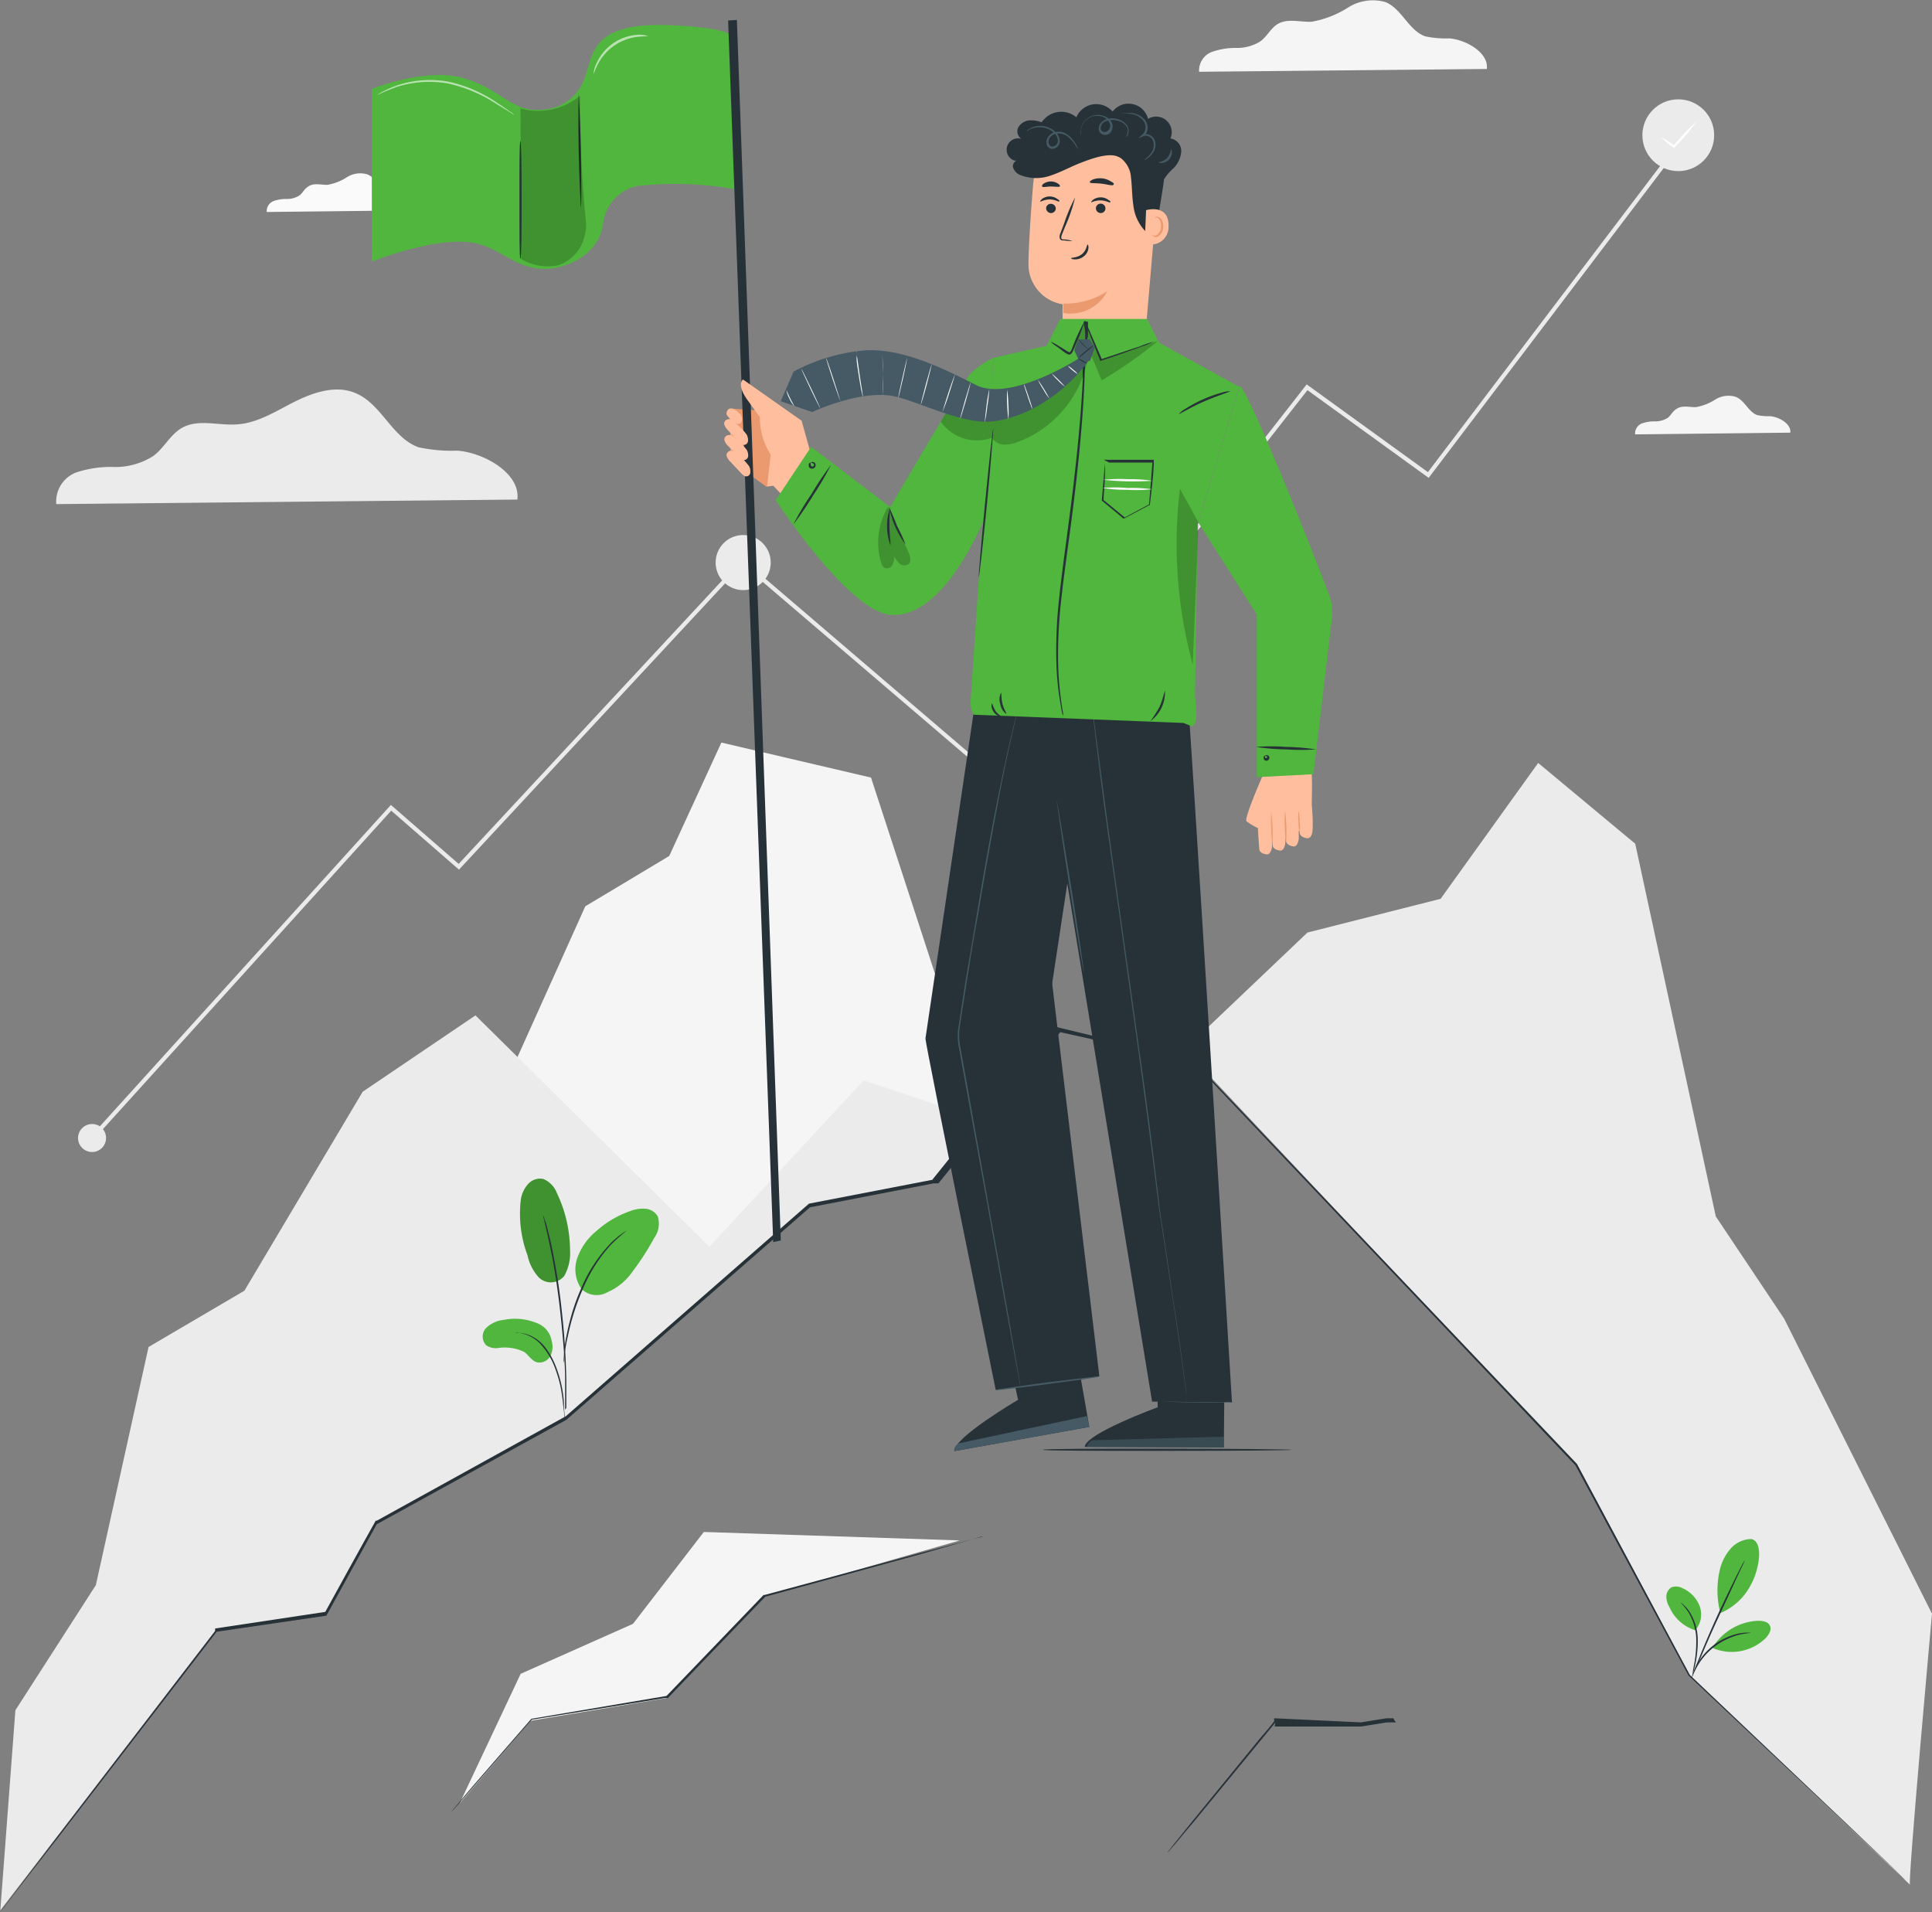 <svg xmlns="http://www.w3.org/2000/svg" viewBox="0 0 178.18 176.35"><rect x="0" y="0" width="178.18" height="176.35" fill="#808080" stroke="none"/><defs><style>.cls-1{fill:#ebebeb;}.cls-2{fill:#fff;}.cls-3{fill:#f5f5f5;}.cls-4{fill:#fafafa;}.cls-5{fill:#50b63d;}.cls-6{opacity:0.2;}.cls-7{fill:#263238;}.cls-8{fill:#ffbe9d;}.cls-9{fill:#eb996e;}.cls-10{opacity:0.78;}.cls-11{fill:#455a64;}.cls-12{opacity:0.6;}</style></defs><g id="Layer_2" data-name="Layer 2"><g id="Layer_1-2" data-name="Layer 1"><g id="freepik--background-complete--inject-2"><polygon class="cls-1" points="92.17 72.32 68.42 52.02 68.67 51.73 92.11 71.78 120.51 35.45 131.69 43.54 154.51 13.46 154.81 13.69 131.76 44.07 120.58 35.98 92.17 72.32"></polygon><path class="cls-1" d="M9.78,104.94a1.29,1.29,0,1,1-1.28-1.28,1.28,1.28,0,0,1,1.28,1.28Z"></path><circle class="cls-1" cx="68.54" cy="51.88" r="2.54"></circle><polygon class="cls-1" points="8.64 105.07 8.36 104.81 36.05 74.23 42.3 79.67 67.25 52.83 67.53 53.09 42.33 80.2 36.08 74.76 8.64 105.07"></polygon><circle class="cls-1" cx="154.78" cy="12.47" r="3.31"></circle><path class="cls-2" d="M156.4,11.27A13.38,13.38,0,0,1,155,13l-.55.59-.05.06-.07-.05a7.09,7.09,0,0,1-1.12-.93,6.56,6.56,0,0,1,1.23.78h-.12l.53-.6A13.35,13.35,0,0,1,156.4,11.27Z"></path><path class="cls-1" d="M47.71,46.07c.32-2.37-3-4.31-5.52-4.51a14.69,14.69,0,0,1-3.58-.31c-2.45-.86-3.41-4-5.83-5-1.79-.76-3.85-.08-5.59.79s-3.45,2-5.39,2.1c-1.69.11-3.52-.52-5,.31-1.1.61-1.68,1.9-2.69,2.62a6.52,6.52,0,0,1-3.52,1A10.06,10.06,0,0,0,7,43.58a2.87,2.87,0,0,0-1.81,2.91Z"></path><path class="cls-3" d="M137.12,6.36c.2-1.48-1.88-2.69-3.45-2.82a9.13,9.13,0,0,1-2.23-.19C129.93,2.82,129.3.84,127.8.2a4.25,4.25,0,0,0-3.48.5A9.25,9.25,0,0,1,121,2c-1,.07-2.19-.33-3.12.19-.68.38-1,1.17-1.67,1.64a4,4,0,0,1-2.2.59,6.58,6.58,0,0,0-2.28.38,1.83,1.83,0,0,0-1.14,1.82Z"></path><path class="cls-3" d="M165.11,39.9c.11-.79-1-1.44-1.85-1.52a4.83,4.83,0,0,1-1.2-.1c-.82-.29-1.14-1.36-2-1.69a2.28,2.28,0,0,0-1.87.26,4.91,4.91,0,0,1-1.81.7c-.57,0-1.18-.17-1.68.11s-.56.63-.9.88a2.12,2.12,0,0,1-1.18.32,3.4,3.4,0,0,0-1.22.2,1,1,0,0,0-.6,1Z"></path><path class="cls-4" d="M38.92,19.39c.11-.79-1-1.45-1.85-1.52a4.79,4.79,0,0,1-1.2-.1c-.83-.29-1.14-1.36-2-1.69a2.27,2.27,0,0,0-1.87.26,4.84,4.84,0,0,1-1.82.71c-.56,0-1.18-.18-1.67.1s-.56.63-.9.88a2.16,2.16,0,0,1-1.18.32,3.36,3.36,0,0,0-1.22.2,1,1,0,0,0-.61,1Z"></path><polygon class="cls-3" points="46.45 100.32 53.98 83.58 61.72 78.94 66.53 68.48 80.33 71.71 90.63 103.29 74.69 111.12 61.72 119.03 46.45 100.32"></polygon><path class="cls-1" d="M178.18,148.82l-13.63-27.2-6.31-9.44-7.43-34.37-8.95-7.45-9,12.53L120.58,86,109.25,96.78l22.8,24.2,13.44,14.17L156,154.76l20.15,19.05C175.93,173.62,178.18,148.82,178.18,148.82Z"></path><polygon class="cls-1" points="0.03 176.17 1.42 157.72 8.84 146.18 13.7 124.22 22.54 119.03 33.45 100.68 43.85 93.64 65.42 114.97 79.65 99.64 90.63 103.29 86.11 108.92 74.69 111.12 52.2 130.73 34.72 140.37 30.05 148.79 19.94 150.27 0.03 176.17"></polygon></g><g id="freepik--Plants--inject-2"><path class="cls-5" d="M52,117.71a1.58,1.58,0,0,1-2.35.05,4.43,4.43,0,0,1-1-2,10.9,10.9,0,0,1-.61-5.16,2.76,2.76,0,0,1,.66-1.4,1.47,1.47,0,0,1,1.41-.47,2.26,2.26,0,0,1,1.25,1.3,12.36,12.36,0,0,1,1.21,5.27,4.28,4.28,0,0,1-.58,2.45"></path><g class="cls-6"><path d="M52,117.71a1.58,1.58,0,0,1-2.35.05,4.43,4.43,0,0,1-1-2,10.9,10.9,0,0,1-.61-5.16,2.76,2.76,0,0,1,.66-1.4,1.47,1.47,0,0,1,1.41-.47,2.26,2.26,0,0,1,1.25,1.3,12.36,12.36,0,0,1,1.21,5.27,4.28,4.28,0,0,1-.58,2.45"></path></g><path class="cls-5" d="M49.75,122.12a5.29,5.29,0,0,0-3.28-.4,2.72,2.72,0,0,0-1.62.73,1.15,1.15,0,0,0,0,1.62,1.6,1.6,0,0,0,1,.26,4.1,4.1,0,0,1,2.52.36c.38.3.66.79,1.14.94a1.14,1.14,0,0,0,1.23-.55,1.87,1.87,0,0,0,.14-1.41A2.13,2.13,0,0,0,49.75,122.12Z"></path><path class="cls-5" d="M53.72,119a3.19,3.19,0,0,1-.5-2.92A5.65,5.65,0,0,1,55,113.53a9.14,9.14,0,0,1,3.09-1.83,3.2,3.2,0,0,1,1.4-.23,1.45,1.45,0,0,1,1.17.7,2.23,2.23,0,0,1-.33,2,23.68,23.68,0,0,1-2,3.1A5.43,5.43,0,0,1,56,119.18a2,2,0,0,1-2.39-.33"></path><path class="cls-7" d="M52.09,130.86a1.21,1.21,0,0,1-.06-.38c0-.29-.07-.65-.11-1.08a14.54,14.54,0,0,0-.24-1.59,12.62,12.62,0,0,0-.58-1.87,6.68,6.68,0,0,0-1-1.69,3.4,3.4,0,0,0-2.23-1.33,1.65,1.65,0,0,1-.38,0,1.34,1.34,0,0,1,.4,0,3,3,0,0,1,1.06.27,3.51,3.51,0,0,1,1.28,1,6.81,6.81,0,0,1,1,1.74,11.42,11.42,0,0,1,.57,1.89,10.91,10.91,0,0,1,.21,1.61c0,.46.05.83.06,1.09S52.1,130.74,52.09,130.86Z"></path><path class="cls-7" d="M52.12,130a.54.54,0,0,1,0-.18v-.53c0-.45,0-1.12,0-1.93,0-1.63-.18-3.89-.45-6.36s-.64-4.7-1-6.3c-.08-.38-.15-.76-.23-1.07s-.13-.6-.19-.82-.08-.38-.12-.5a.58.58,0,0,1,0-.19.7.7,0,0,1,.06.17c0,.14.09.3.16.51s.13.49.21.8.17.68.26,1.08a58.57,58.57,0,0,1,1,6.3c.28,2.48.38,4.74.41,6.37,0,.82,0,1.49,0,1.94,0,.22,0,.38,0,.53A1.16,1.16,0,0,1,52.12,130Z"></path><path class="cls-7" d="M52,125.68a2.53,2.53,0,0,1,0-.55,11.92,11.92,0,0,1,.16-1.49c.13-.73.29-1.46.49-2.17a18.26,18.26,0,0,1,.91-2.57,13.71,13.71,0,0,1,2.66-4.14,5.67,5.67,0,0,1,.62-.58,2.56,2.56,0,0,1,.27-.23l.24-.17a3.21,3.21,0,0,1,.46-.29,14.85,14.85,0,0,0-1.51,1.35A14.13,14.13,0,0,0,53.7,119a20.75,20.75,0,0,0-.91,2.54c-.24.8-.38,1.52-.52,2.15a12.86,12.86,0,0,0-.22,1.47A3.41,3.41,0,0,1,52,125.68Z"></path><path class="cls-5" d="M161.53,141.93a2.6,2.6,0,0,0-1.87.83,4.58,4.58,0,0,0-1,1.82,8.34,8.34,0,0,0,0,4.18,5.58,5.58,0,0,0,2.84-2.66c.69-1.22,1.21-3.86.05-4.16"></path><path class="cls-5" d="M156.37,150.32a2.24,2.24,0,0,0,.38-2.21,3,3,0,0,0-1.59-1.65,1.25,1.25,0,0,0-1-.08,1,1,0,0,0-.48.84,1.93,1.93,0,0,0,.29,1,3.83,3.83,0,0,0,2.44,2.14"></path><path class="cls-7" d="M156.08,154.56a.84.84,0,0,0,.08-.27c.05-.18.11-.44.18-.76a10,10,0,0,0,.23-2.55,4.89,4.89,0,0,0-.81-2.43,3.23,3.23,0,0,0-.53-.58.66.66,0,0,0-.23-.17,6.55,6.55,0,0,1,.67.81,5,5,0,0,1,.76,2.38,11.23,11.23,0,0,1-.19,2.52A9.52,9.52,0,0,0,156.08,154.56Z"></path><path class="cls-7" d="M160.91,143.89a3.38,3.38,0,0,0-.24.41l-.58,1.14c-.49,1-1.14,2.31-1.82,3.81s-1.26,2.88-1.66,3.89c-.21.5-.38.91-.47,1.19a3.39,3.39,0,0,0-.15.45,2.67,2.67,0,0,0,.2-.42l.52-1.18c.43-1,1-2.36,1.7-3.86s1.32-2.86,1.77-3.84l.55-1.16A3.25,3.25,0,0,0,160.91,143.89Z"></path><path class="cls-5" d="M158,151.85a5.19,5.19,0,0,1,4.13-2.38c.42,0,.92.07,1.1.45s-.09.82-.38,1.14A4.48,4.48,0,0,1,158,152"></path><path class="cls-7" d="M161.48,150.57h-.27a1.66,1.66,0,0,0-.32,0l-.42.05a5.41,5.41,0,0,0-1.06.32,6.34,6.34,0,0,0-1.2.65,6.63,6.63,0,0,0-1,.91,4.81,4.81,0,0,0-.64.91,2.75,2.75,0,0,0-.2.38,1.48,1.48,0,0,0-.12.29,1.29,1.29,0,0,0-.08.26s.16-.35.49-.88a6.69,6.69,0,0,1,.65-.86,6.15,6.15,0,0,1,2.15-1.52,6.21,6.21,0,0,1,1-.34C161.09,150.61,161.48,150.6,161.48,150.57Z"></path></g><g id="freepik--Mountain--inject-2"><path class="cls-7" d="M128.76,158.84h-.22l-.63,0-2.36.38h-8l.07-.36-1.4,1.7-6,7.3-1.85,2.2-.51.59a1.21,1.21,0,0,1-.19.2,1.77,1.77,0,0,1,.16-.22l.48-.62,1.8-2.23,6-7.35c.48-.58,1-1.13,1.4-1.7l0-.27h0l8,.38,2.36-.38h.63S128.69,158.82,128.76,158.84Z"></path><polygon class="cls-3" points="88.51 142.06 64.91 141.28 58.38 149.75 48.02 154.36 42.4 166.29 48.94 158.69 61.54 156.58 70.51 147.23 88.51 142.06"></polygon><path class="cls-7" d="M0,176.35s.11-.16.34-.46l1-1.33,3.91-5.13,14.59-19v-.25h0L30,148.65l0,0c1.46-2.65,3-5.47,4.65-8.41h.1l17.43-9.63h0L74.61,111h0l11.44-2.21-.06,0,5.83-7.25,5.51-6.85,0,0h0l12.43,3h.2l0,0L145.43,135h0c3.92,7.34,7.4,13.85,10.4,19.45h0l14.68,13.93,3.9,3.71,1,1,.34.33-.35-.31-1-1-3.93-3.69-14.74-13.89h0L145.3,135.14h0L110,97.9l0,0L97.7,95.17l.1,0-5.46,6.78-5.79,7.18,0,0h-.44l-11.41,2.21,0,0L52.23,130.94h0l-17.49,9.63,0,0L30.1,149v0h0l-10.12,1.48,0,0-14.64,19-4,5.14-1,1.31Z"></path><path class="cls-7" d="M90.62,141.7l-.09,0-.29.09-1.11.32L85,143.3l-14.42,3.95,0,0-5.7,5.92-3.28,3.42,0,0h-.27l-12.29,2,0,0-5.39,6.2-1.48,1.71-.4.44-.14.14.12-.16.38-.45,1.46-1.73L49,158.51l0,0h0l12.54-2.12-.06,0,3.27-3.4,5.67-5.9h.09l14.42-3.89,4.18-1.1,1.13-.29.29-.07Z"></path><path class="cls-7" d="M119.13,133.7c0,.06-5.13.1-11.47.1s-11.47,0-11.47-.1,5.14-.1,11.47-.1S119.13,133.66,119.13,133.7Z"></path></g><g id="freepik--Character--inject-2"><path class="cls-8" d="M121,72.58a16.11,16.11,0,0,0-.12-2.18l-4.43,1a37.3,37.3,0,0,0-.51,4.18l5,1.37S121,72.7,121,72.58Z"></path><path class="cls-8" d="M121.05,76.61a.32.32,0,0,1,0-.09c.05-.49,0-2.6-.24-2.69s-1,.07-1.06.35.12,2.65.12,2.65,0,.38.68.47C121,77.35,121.05,76.61,121.05,76.61Z"></path><path class="cls-8" d="M119.78,77.37a.27.27,0,0,1,0-.09c0-.49,0-2.6-.23-2.69s-1,.06-1.06.35.11,2.65.11,2.65.06.38.69.47C119.69,78.11,119.78,77.37,119.78,77.37Z"></path><path class="cls-8" d="M118.54,77.75a.35.35,0,0,1,0-.1c.06-.48,0-2.59-.23-2.68s-1,.06-1.06.34.12,2.66.12,2.66,0,.38.68.47C118.46,78.49,118.54,77.75,118.54,77.75Z"></path><path class="cls-8" d="M117.31,78.11a.35.35,0,0,1,0-.1c0-.48,0-2.59-.24-2.68s-1,.06-1.06.34.13,2.66.13,2.66,0,.38.68.46C117.22,78.84,117.31,78.11,117.31,78.11Z"></path><path class="cls-9" d="M119.76,74.79a4,4,0,0,1,.1,1,3.88,3.88,0,0,1,0,1,4,4,0,0,1-.1-1A3.88,3.88,0,0,1,119.76,74.79Z"></path><path class="cls-9" d="M118.52,74.78a16.86,16.86,0,0,1,.1,2.93,8.9,8.9,0,0,1-.12-1.46A8,8,0,0,1,118.52,74.78Z"></path><g class="cls-10"><path class="cls-9" d="M117.25,74.89a15.93,15.93,0,0,1,.11,2.93,9.08,9.08,0,0,1-.12-1.46A8,8,0,0,1,117.25,74.89Z"></path></g><path class="cls-8" d="M116.46,71.51s-1.76,4-1.5,4.23a5.7,5.7,0,0,0,1.06.63Z"></path><path class="cls-8" d="M106.74,18,105.46,32.9,98,32.3c0-.87,0-4.24,0-4.24a3.74,3.74,0,0,1-3.15-3.6c0-1.52.2-4.63.43-7.44a5.76,5.76,0,0,1,6.07-5.29h0a5.77,5.77,0,0,1,5.43,6.07C106.75,17.86,106.75,17.92,106.74,18Z"></path><path class="cls-9" d="M98.07,28a7.17,7.17,0,0,0,4.05-1.14,3.82,3.82,0,0,1-4.06,2Z"></path><path class="cls-7" d="M96.48,19.19a.46.46,0,0,0,.43.46.44.44,0,0,0,.46-.41.44.44,0,0,0-.43-.44.42.42,0,0,0-.46.38Z"></path><path class="cls-7" d="M95.94,18.58c0,.06.38-.19.87-.19s.83.25.88.19,0-.13-.19-.24a1.19,1.19,0,0,0-1.39,0C96,18.45,95.9,18.56,95.94,18.58Z"></path><path class="cls-7" d="M101.07,19.2a.45.45,0,0,0,.43.45.43.43,0,0,0,.45-.4h0a.44.44,0,0,0-.88-.06Z"></path><path class="cls-7" d="M100.64,18.67s.38-.2.87-.19.82.24.88.18,0-.13-.19-.24a1.16,1.16,0,0,0-.7-.22,1.2,1.2,0,0,0-.69.22C100.66,18.54,100.61,18.67,100.64,18.67Z"></path><path class="cls-7" d="M98.9,22.22a2.83,2.83,0,0,0-.76-.14c-.12,0-.24,0-.26-.12a.71.71,0,0,1,.08-.38c.12-.3.24-.61.38-.93a15.06,15.06,0,0,0,.81-2.43,15.33,15.33,0,0,0-1,2.36l-.35.93a.67.67,0,0,0-.06.48.3.3,0,0,0,.2.18.76.76,0,0,0,.21,0A3.14,3.14,0,0,0,98.9,22.22Z"></path><path class="cls-7" d="M100.31,22.55c-.08,0-.08.51-.52.88s-1,.31-1,.38.12.1.35.11a1.29,1.29,0,0,0,.84-.3,1.09,1.09,0,0,0,.4-.73C100.4,22.67,100.34,22.55,100.31,22.55Z"></path><path class="cls-7" d="M100.51,16.8c0,.13.53.07,1.09.14s1,.22,1.09.1,0-.18-.23-.3a1.8,1.8,0,0,0-.81-.29,1.9,1.9,0,0,0-.85.1C100.6,16.64,100.49,16.74,100.51,16.8Z"></path><path class="cls-7" d="M96.11,17.2c.09.11.42,0,.81,0s.74.07.81,0,0-.16-.16-.27a1.2,1.2,0,0,0-1.31,0C96.13,17,96.08,17.15,96.11,17.2Z"></path><path class="cls-7" d="M108.94,14a1.17,1.17,0,0,0-1-1.23,1.44,1.44,0,0,0-.74-1.9,1.46,1.46,0,0,0-1.32.09,1.86,1.86,0,0,0-2.27-1.34,1.89,1.89,0,0,0-1,.67,2,2,0,0,0-2.78-.23,1.91,1.91,0,0,0-.56.76,2.16,2.16,0,0,0-3.05.26,1,1,0,0,0-.15.2A2.76,2.76,0,0,0,95,11.1a1.29,1.29,0,0,0-1.12.71.85.85,0,0,0,.32,1,1,1,0,1,0-.63,2l.17,0a.61.61,0,0,0-.33.55,1.13,1.13,0,0,0,.73.8,4,4,0,0,0,2.84,0c.92-.31,1.77-.79,2.68-1.14s2.43-.93,3.35-.61a1.93,1.93,0,0,1,.38.19,2.48,2.48,0,0,1,.9,1.58v.06c.12.89.1,1.79.23,2.66a4.09,4.09,0,0,0,1.09,2.4c.27.25.76.42,1,.12a.64.64,0,0,0,.11-.4c.12-1.55.46-3,.63-4.48a4.61,4.61,0,0,1,.85-1A2.43,2.43,0,0,0,108.94,14Z"></path><path class="cls-11" d="M99.67,12.43a.75.75,0,0,1,0-.42,1.56,1.56,0,0,1,.5-1,1.62,1.62,0,0,1,1.63-.32,1.26,1.26,0,0,1,.76.69.86.86,0,0,1,0,.57.67.67,0,0,1-.4.45.64.64,0,0,1-.6-.07.58.58,0,0,1-.22-.55.67.67,0,0,1,.25-.49A1.11,1.11,0,0,1,102,11a1.85,1.85,0,0,1,1.66.27,1.12,1.12,0,0,1,.4.53,1.05,1.05,0,0,1,0,.5c-.08.27-.23.36-.23.35a1.37,1.37,0,0,0,.15-.38,1,1,0,0,0,0-.45,1.21,1.21,0,0,0-.38-.46,1.81,1.81,0,0,0-1.52-.21.76.76,0,0,0-.57.59.39.39,0,0,0,.15.38.43.43,0,0,0,.41,0,.58.58,0,0,0,.27-.76,1.08,1.08,0,0,0-.65-.59,1.53,1.53,0,0,0-1.48.25,1.6,1.6,0,0,0-.51.93C99.66,12.28,99.7,12.43,99.67,12.43Z"></path><path class="cls-11" d="M103.45,10.44a.87.87,0,0,1,.28,0,2.91,2.91,0,0,1,.78,0,1.89,1.89,0,0,1,1,.53,1.16,1.16,0,0,1,.16,1.41,1,1,0,0,1-.16.2l-.11-.17a.81.81,0,0,1,.74.1.91.91,0,0,1,.4.56,1.32,1.32,0,0,1-.24,1.07,2.09,2.09,0,0,1-.53.5c-.15.1-.23.13-.24.12s.07-.07.19-.18a2.28,2.28,0,0,0,.47-.51,1.25,1.25,0,0,0,.18-1,.77.77,0,0,0-.33-.44.62.62,0,0,0-.56-.08l-.51.21.41-.38.13-.15a1,1,0,0,0,.13-.63,1.1,1.1,0,0,0-.27-.55,1.74,1.74,0,0,0-.93-.52C103.87,10.43,103.45,10.48,103.45,10.44Z"></path><path class="cls-11" d="M108,13.73s.08.11.08.3a1,1,0,0,1-.93,1c-.19,0-.3,0-.3-.05a1.8,1.8,0,0,0,.81-.42A1.79,1.79,0,0,0,108,13.73Z"></path><path class="cls-11" d="M94.67,12.11a1,1,0,0,1,.29-.24,2,2,0,0,1,2.4.32,1.18,1.18,0,0,1,.38.86.72.72,0,0,1-.75.68.55.55,0,0,1-.44-.34.77.77,0,0,1,0-.52,1,1,0,0,1,.67-.66,1.34,1.34,0,0,1,.84,0,2,2,0,0,1,.61.38,3.28,3.28,0,0,1,.62.82,2.07,2.07,0,0,1,.15.34,1.29,1.29,0,0,1-.22-.3,3.31,3.31,0,0,0-.64-.76,1.35,1.35,0,0,0-1.3-.32.83.83,0,0,0-.55.53c-.07.25,0,.59.31.61a.52.52,0,0,0,.52-.49,1,1,0,0,0-.3-.72A1.93,1.93,0,0,0,96,11.74a2.25,2.25,0,0,0-1,.18A2.07,2.07,0,0,1,94.67,12.11Z"></path><path class="cls-8" d="M105.7,19.38s2.13-.63,2.07,1.5a1.6,1.6,0,0,1-2.2,1.55C105.57,22.37,105.7,19.38,105.7,19.38Z"></path><path class="cls-9" d="M106.25,21.65l.1.06a.45.45,0,0,0,.28,0,.92.92,0,0,0,.44-.81,1.11,1.11,0,0,0-.08-.54.46.46,0,0,0-.27-.29.17.17,0,0,0-.22.1s0,.09,0,.1,0,0,0-.12a.34.34,0,0,1,.09-.14.31.31,0,0,1,.21,0,.54.54,0,0,1,.38.34,1.23,1.23,0,0,1,.1.6,1,1,0,0,1-.57.9.4.4,0,0,1-.33-.07C106.25,21.7,106.24,21.65,106.25,21.65Z"></path><path class="cls-7" d="M92.51,122.72l1.38,6.37s-6,3.53-5.86,4.73l12.43-2.23-1.75-10Z"></path><path class="cls-11" d="M100.46,131.59l-.22-1L88.4,133.11s-.51.34-.38.71Z"></path><path class="cls-7" d="M106.56,123.17l.21,6.61s-6.65,2.43-6.73,3.65l12.83.06.09-10.31Z"></path><g class="cls-12"><path class="cls-11" d="M112.86,133.49l0-1-12.1.33s-.56.25-.5.64Z"></path></g><path class="cls-7" d="M91.83,128.18s-6.46-31.76-6.48-32.4l11.56-6.12,4.48,37.27Z"></path><path class="cls-7" d="M106.25,129.25l-9-55V62.33l12.22,1.14c.16.46,4.15,65.86,4.15,65.86l-1.26-.07h-6"></path><polygon class="cls-7" points="90.42 61.48 85.35 95.78 96.68 93.03 101.3 62.6 90.42 61.48"></polygon><path class="cls-11" d="M100.72,64.58v.17l0,.49c0,.44.12,1.07.22,1.9.19,1.64.48,4,.86,6.94C102.61,79.94,103.75,88,105,97c.62,4.47,1.18,8.73,1.66,12.6.13,1,.23,1.92.38,2.83s.28,1.8.41,2.66c.26,1.71.5,3.32.72,4.77.44,2.93.79,5.29,1,6.93.11.82.2,1.45.24,1.9a4,4,0,0,1,0,.49.28.28,0,0,1,0,.13s0,0,0,0h0v-.13a2.63,2.63,0,0,0,0-.5c0-.43-.11-1.07-.21-1.89-.21-1.64-.54-4-1-6.93-.21-1.47-.45-3.07-.7-4.78-.13-.86-.27-1.75-.41-2.66s-.22-1.86-.35-2.83c-.47-3.88-1-8.14-1.65-12.6-1.23-8.93-2.4-17-3.18-22.87-.38-2.92-.7-5.29-.91-6.93l-.25-1.9c0-.21,0-.38-.06-.49Z"></path><path class="cls-11" d="M94.09,127.89a1.06,1.06,0,0,0,0-.17l-.07-.47c-.07-.42-.17-1-.31-1.83-.28-1.59-.68-3.88-1.18-6.71L88.57,96.57A5.44,5.44,0,0,1,88.48,95c.07-.53.15-1.06.23-1.59.17-1.06.33-2.1.49-3.12.32-2,.63-4,1-5.9.62-3.75,1.23-7.12,1.76-9.95s1-5.11,1.38-6.67c.17-.79.32-1.4.42-1.81,0-.2.08-.38.1-.47a1,1,0,0,0,0-.16,1.66,1.66,0,0,0,0,.16c0,.1-.07.26-.12.46-.11.41-.27,1-.45,1.8-.38,1.57-.87,3.85-1.43,6.67s-1.16,6.2-1.79,10c-.32,1.88-.64,3.85-1,5.89q-.23,1.55-.48,3.12c-.08.54-.16,1.06-.24,1.61a5.38,5.38,0,0,0,.1,1.65c1.56,8.64,3,16.46,4,22.13.51,2.82.93,5.11,1.22,6.7l.34,1.83c0,.2.07.36.1.47A1,1,0,0,1,94.09,127.89Z"></path><path class="cls-11" d="M97.45,73.81s.49,3.56,1.18,7.94,1.29,7.91,1.33,7.91-.48-3.56-1.18-7.94S97.49,73.8,97.45,73.81Z"></path><path class="cls-11" d="M106.28,129.15a1,1,0,0,0,.3,0c.19,0,.46.05.8.08.68.05,1.62.1,2.66.12s2,0,2.66,0a7.38,7.38,0,0,0,.81-.05,1.55,1.55,0,0,0,.29,0,6.76,6.76,0,0,0-1.1,0H110c-1,0-2-.06-2.66-.08A10,10,0,0,0,106.28,129.15Z"></path><path class="cls-11" d="M91.83,128.18a1.64,1.64,0,0,0,.38,0l1-.11c.87-.1,2.06-.24,3.38-.42s2.52-.33,3.38-.46l1-.15a1.61,1.61,0,0,0,.38-.08H101l-1,.11-3.38.41c-1.32.18-2.52.34-3.38.47l-1,.15A1.64,1.64,0,0,0,91.83,128.18Z"></path><path class="cls-5" d="M34.28,8.2s5-2,8.45-1,4.46,3.09,7,2.92A4.33,4.33,0,0,0,54,6.94c.74-2.17.74-4.88,7.71-4.62,5.34.2,5.88,1,5.88,1l.57,14.2a31.35,31.35,0,0,0-9.42-.36,4,4,0,0,0-3.11,3.42c-.38,3-3.51,4.22-5.37,4.22-2.66,0-4-1.81-6.29-2.34-3.56-.82-9.67,1.67-9.67,1.67Z"></path><polygon class="cls-9" points="70.38 37.89 67.31 37.67 67.39 42.49 70.68 44.89 71.02 44.77 71.2 39.29 70.38 37.89"></polygon><path class="cls-7" d="M53.57,19.14s-.14-2.35-.2-5.26,0-5.26,0-5.26.15,2.35.2,5.26S53.63,19.14,53.57,19.14Z"></path><path class="cls-7" d="M48,13c.06,0,.1,2.44.1,5.43s0,5.43-.1,5.43-.09-2.43-.09-5.43S47.9,13,48,13Z"></path><g class="cls-6"><path d="M48.08,21.37c0,1.09,0,2.53,0,2.53a4.83,4.83,0,0,0,3.36.57h0a3.67,3.67,0,0,0,2.46-2.66,4.11,4.11,0,0,0,.15-1.26A107,107,0,0,1,53.5,8.82,6,6,0,0,1,48,10Z"></path></g><g class="cls-12"><path class="cls-2" d="M47.45,10.59a2.64,2.64,0,0,1-.46-.27l-1.25-.76a13.36,13.36,0,0,0-4.38-1.85A9.93,9.93,0,0,0,36.64,8a19.76,19.76,0,0,0-1.84.76,2.39,2.39,0,0,1,.46-.29,9.4,9.4,0,0,1,1.34-.59,9.54,9.54,0,0,1,4.8-.34,12.63,12.63,0,0,1,4.42,1.92c.52.34.93.62,1.21.83A2.53,2.53,0,0,1,47.45,10.59Z"></path></g><g class="cls-12"><path class="cls-2" d="M59.79,3.34s-.38,0-1,.06a4.73,4.73,0,0,0-3.66,2.54c-.27.53-.36.9-.38.89a2.26,2.26,0,0,1,.27-1,4.45,4.45,0,0,1,3.77-2.62A2.29,2.29,0,0,1,59.79,3.34Z"></path></g><polygon class="cls-7" points="67.96 1.84 72.01 114.39 71.31 114.55 67.15 1.89 67.96 1.84"></polygon><path class="cls-8" d="M75.45,44.26,73.93,38.8,68.53,35s-.63.38.34,1.8l1.21,1.67a6.15,6.15,0,0,0,1,3.45l-.34,2.95Z"></path><path class="cls-8" d="M67.35,38.67a5.72,5.72,0,0,1,1.52,1.42,1.17,1.17,0,0,1,.12.52.4.4,0,0,1-.22.38.37.37,0,0,1-.34,0,1.68,1.68,0,0,1-.29-.24l-1-1.07a1.28,1.28,0,0,1-.36-.6.43.43,0,0,1,.41-.42.58.58,0,0,1,.19,0"></path><path class="cls-8" d="M67.35,40.06a6.08,6.08,0,0,1,1.52,1.43A1,1,0,0,1,69,42a.39.39,0,0,1-.21.38.41.41,0,0,1-.36,0,1,1,0,0,1-.27-.24l-1-1a1.2,1.2,0,0,1-.36-.6.43.43,0,0,1,.42-.42.58.58,0,0,1,.18,0"></path><path class="cls-8" d="M67.57,41.58A5.74,5.74,0,0,1,69.09,43a1,1,0,0,1,.11.51.4.4,0,0,1-.2.38.41.41,0,0,1-.36,0,1.61,1.61,0,0,1-.28-.24l-1-1.07A1.3,1.3,0,0,1,67,42a.43.43,0,0,1,.41-.43.45.45,0,0,1,.19.05"></path><path class="cls-8" d="M67.6,37.71a1.87,1.87,0,0,1,.63.45.71.71,0,0,1,.13.76.28.28,0,0,1-.24.18.3.3,0,0,1-.21-.05,2.22,2.22,0,0,1-.42-.25,4,4,0,0,1-.34-.38.39.39,0,0,1-.1-.49c.08-.18.16-.29.55-.24"></path><polygon class="cls-8" points="75.13 41.53 83.33 48.89 80.67 54.77 71.26 44.73 75.13 41.53"></polygon><path class="cls-5" d="M74.81,41.21l7.29,5.55s6.79-11.57,7.39-12.29A8.41,8.41,0,0,1,91.61,33l-.85,14.84s-3.66,9.36-8.7,8.85c-3.86-.38-10.52-10.56-10.52-10.56Z"></path><g class="cls-6"><path d="M82,46.58a6.38,6.38,0,0,0-.73,5.31.77.77,0,0,0,.29.47.57.57,0,0,0,.73-.24,1.65,1.65,0,0,0,.19-.82A1.89,1.89,0,0,0,83,52a.66.66,0,0,0,.82,0c.24-.27.11-.69,0-1L81.9,46.74"></path></g><path class="cls-7" d="M76.64,42.87A27.21,27.21,0,0,1,75,45.67a28.93,28.93,0,0,1-1.83,2.69,25.53,25.53,0,0,1,1.67-2.8A27.1,27.1,0,0,1,76.64,42.87Z"></path><path class="cls-7" d="M74.78,42.67s.08-.12.25-.05a.28.28,0,0,1,.19.22.33.33,0,0,1-.29.38.35.35,0,0,1-.26-.08.32.32,0,0,1-.08-.29c0-.18.18-.2.18-.17a.38.38,0,0,0,0,.18c0,.11.09.21.22.15a.14.14,0,0,0,.07-.2.23.23,0,0,0-.07-.07C74.88,42.68,74.8,42.69,74.78,42.67Z"></path><path class="cls-7" d="M82.11,50.27a5.22,5.22,0,0,1,0-3.51s-.1.79-.08,1.76S82.17,50.25,82.11,50.27Z"></path><path class="cls-7" d="M83.52,50.22A8.52,8.52,0,0,1,82,46.78c.27.56.51,1.14.73,1.72A16.92,16.92,0,0,1,83.52,50.22Z"></path><path class="cls-5" d="M106.89,31.6l-1.1-2.19h-8l-1.25,2.47L91.63,33,89.51,64.77a2.27,2.27,0,0,0,.28,1.14h0l19.36.76.79.32c.7-.43.26-2.2.27-3l.25-15.73,3.83-12.58Z"></path><g class="cls-6"><path d="M98.6,32.66l1.41-1.4,1.59,3.82a41.48,41.48,0,0,0,5.18-3.63l-5.36,1.72c-.46-1.2-.91-2.41-1.36-3.61a14.16,14.16,0,0,1-1.35,3.12"></path></g><path class="cls-5" d="M121.13,71.4l-5.22.27v-15l-5.4-8.49,3.83-12.57c.79.31,6.74,15.24,8.25,19.3a4.42,4.42,0,0,1,.28,1.83Z"></path><path class="cls-7" d="M91.61,39.55s-.21,3.08-.58,6.86-.72,6.83-.76,6.83.21-3.08.58-6.86S91.55,39.52,91.61,39.55Z"></path><path class="cls-7" d="M100.05,29.57a18.2,18.2,0,0,1-1,2.55l-.1.26a.68.68,0,0,1-.18.26.29.29,0,0,1-.34,0,1.57,1.57,0,0,1-.23-.13L97.53,32a3,3,0,0,1-.63-.49,3.72,3.72,0,0,1,.71.38l.74.45c.14.09.28.19.35.12a1.57,1.57,0,0,0,.22-.45A17.83,17.83,0,0,1,100.05,29.57Z"></path><path class="cls-7" d="M106.39,31.51a7.58,7.58,0,0,1-1.22.49c-.76.28-1.81.66-3,1.06l-.64.21-.09,0,0-.08c-.41-1-.76-1.88-1-2.51a7.56,7.56,0,0,1-.37-1,7.59,7.59,0,0,1,.49,1c.27.62.65,1.49,1.07,2.48l-.12,0,.63-.22c1.17-.38,2.24-.76,3-1A9.07,9.07,0,0,1,106.39,31.51Z"></path><path class="cls-7" d="M113.46,36.08c0,.05-1.11.38-2.41.94s-2.28,1.21-2.32,1.14a2.76,2.76,0,0,1,.61-.47,12.63,12.63,0,0,1,3.36-1.49A2.46,2.46,0,0,1,113.46,36.08Z"></path><path class="cls-7" d="M100.05,29.57s0,.06-.09.09v.28a3.73,3.73,0,0,1,.12,1.08c0,.93,0,2.27-.06,3.94-.12,3.33-.54,7.93-1.2,13-.33,2.52-.68,4.93-.92,7.1a45.63,45.63,0,0,0-.32,5.84,30.3,30.3,0,0,0,.31,3.92c.06.46.13.81.17,1.06a1.56,1.56,0,0,0,0,.27v.1l0-.09c0-.08,0-.17-.06-.28s-.13-.59-.2-1a26,26,0,0,1-.38-3.93A44.14,44.14,0,0,1,97.7,55c.23-2.19.58-4.59.9-7.11.67-5,1.11-9.62,1.26-12.94a13.75,13.75,0,0,1,.48-3.94V29.67C100,29.63,100,29.6,100.05,29.57Z"></path><path class="cls-7" d="M121.36,69.11a19.7,19.7,0,0,1-2.77,0,19.49,19.49,0,0,1-2.75-.23,18.17,18.17,0,0,1,2.76,0A21.12,21.12,0,0,1,121.36,69.11Z"></path><path class="cls-7" d="M116.66,69.69v.14a.1.1,0,0,0,.16.06.09.09,0,0,0,0-.16c-.07,0-.12,0-.14,0s0-.11.18-.09a.26.26,0,0,1,.19.15.28.28,0,0,1-.17.35.25.25,0,0,1-.34-.25C116.55,69.7,116.65,69.67,116.66,69.69Z"></path><g class="cls-6"><path d="M110.52,48.16l-1.7-3.08A42.4,42.4,0,0,0,110,61.29q.27-6.54.53-13.06"></path></g><g class="cls-6"><path d="M86.76,38.88a4.07,4.07,0,0,0,4.71,1.49,1.41,1.41,0,0,0,1.14.63,3.26,3.26,0,0,0,1.31-.26,10.22,10.22,0,0,0,6.35-7.39c-2.46.86-4.11,3.24-6.52,4.23A6.14,6.14,0,0,1,87.9,37Z"></path></g><path class="cls-7" d="M101.81,42.4a1.51,1.51,0,0,1,.3,0l.89,0c.78,0,1.89,0,3.24,0h.17v.2c0,1.2-.38,4.07-.38,4.07v-.1l0,0-.2.1-2.17,1.15-.05,0,0,0-2-1.66,0,0v0c.1-1.1.17-2,.23-2.68,0-.29.05-.53.07-.72a2,2,0,0,1,0-.24v.28c0,.19,0,.44,0,.75,0,.66-.08,1.56-.14,2.63l0-.07,2,1.64h-.1l2.15-1.15.21-.11-.06.08.32-4,.09.09c-1.31,0-2.41,0-3.19,0l-.91,0Z"></path><path class="cls-4" d="M106.27,44.34a26.12,26.12,0,0,1-4.51-.09,14.1,14.1,0,0,1,2.25-.06A13.14,13.14,0,0,1,106.27,44.34Z"></path><path class="cls-4" d="M106.24,45.12a13.36,13.36,0,0,1-2.28.05A12.2,12.2,0,0,1,101.7,45,13.34,13.34,0,0,1,104,45,13.2,13.2,0,0,1,106.24,45.12Z"></path><path class="cls-7" d="M92.3,66.06s-.4,0-.67-.42-.18-.79-.13-.76a4.34,4.34,0,0,0,.3.67C92,65.87,92.32,66,92.3,66.06Z"></path><path class="cls-7" d="M92.81,65.84a1.34,1.34,0,0,1-.55-.89,1.39,1.39,0,0,1,.06-1.06c.05,0,0,.47.13,1S92.86,65.81,92.81,65.84Z"></path><path class="cls-7" d="M107.43,63.66a3.25,3.25,0,0,1-1.34,2.85,10.92,10.92,0,0,0,.86-1.34A9.82,9.82,0,0,0,107.43,63.66Z"></path><polygon class="cls-11" points="99.47 31.3 100.51 31.3 100.96 32.08 100.52 33.3 99.48 33.18 99.07 32.3 99.47 31.3"></polygon><path class="cls-11" d="M99.48,33.06S93.18,37.12,90,35.5s-7.22-3.61-10.81-3.13a17,17,0,0,0-6,1.9L72,37l2.91,1s4.24-2,7.33-1.5c2.16.38,6.3,2.58,9.09,2.38s6.64-2.2,9.18-5.76Z"></path><path class="cls-7" d="M100.24,33.51a1.25,1.25,0,0,1-.41-.18,1.42,1.42,0,0,1-.38-.26,1.18,1.18,0,0,1,.41.19A1.39,1.39,0,0,1,100.24,33.51Z"></path><path class="cls-7" d="M100.86,31.83a4.69,4.69,0,0,1-.7.63,5.19,5.19,0,0,1-.75.58,5.23,5.23,0,0,1,.69-.64A6,6,0,0,1,100.86,31.83Z"></path><path class="cls-7" d="M100.42,32.23a3.14,3.14,0,0,1-1-1s.22.24.49.53S100.43,32.21,100.42,32.23Z"></path><path class="cls-4" d="M95.21,37.72a1.64,1.64,0,0,1-.14-.33c-.08-.2-.18-.49-.28-.8s-.21-.61-.27-.82a1.89,1.89,0,0,1-.09-.34,1.3,1.3,0,0,1,.14.32c.08.21.18.49.29.81s.2.6.26.81A2,2,0,0,1,95.21,37.72Z"></path><path class="cls-4" d="M96.79,36.77a5.72,5.72,0,0,1-.58-.87A7.33,7.33,0,0,1,95.7,35,14.14,14.14,0,0,1,96.79,36.77Z"></path><path class="cls-4" d="M98.22,35.66a4,4,0,0,1-.65-.58,4.41,4.41,0,0,1-.58-.64,10.9,10.9,0,0,1,1.23,1.22Z"></path><path class="cls-4" d="M99.4,34.5a2.9,2.9,0,0,1-.49-.35,2.86,2.86,0,0,1-.43-.42,2,2,0,0,1,.48.35A2.19,2.19,0,0,1,99.4,34.5Z"></path><path class="cls-4" d="M93,38.69a12.44,12.44,0,0,1-.11-1.37,10.6,10.6,0,0,1,0-1.38,12.83,12.83,0,0,1,.11,1.38A10.41,10.41,0,0,1,93,38.69Z"></path><path class="cls-4" d="M90.81,39s.06-.7.17-1.57a14.94,14.94,0,0,1,.26-1.56,14,14,0,0,1-.18,1.57A14.05,14.05,0,0,1,90.81,39Z"></path><path class="cls-4" d="M89.53,35.25s-.18.76-.45,1.7-.51,1.67-.53,1.67.18-.76.45-1.7S89.51,35.25,89.53,35.25Z"></path><path class="cls-4" d="M88.07,34.56s-.23.79-.54,1.74A16.77,16.77,0,0,1,86.91,38s.23-.78.54-1.73S88.05,34.56,88.07,34.56Z"></path><path class="cls-4" d="M85.94,33.57s-.19.85-.47,1.9-.53,1.86-.55,1.86.19-.85.47-1.9S85.92,33.56,85.94,33.57Z"></path><path class="cls-4" d="M83.67,33s-.15.84-.38,1.86-.43,1.86-.45,1.85.15-.84.38-1.86S83.65,33,83.67,33Z"></path><path class="cls-4" d="M81.38,32.55s0,.89.05,2,0,2,0,2,0-.89,0-2S81.36,32.55,81.38,32.55Z"></path><path class="cls-4" d="M79.53,36.59c0-.05,0-.1,0-.16s-.06-.29-.1-.44c-.07-.38-.16-.9-.25-1.48S79,33.4,79,33c0-.15,0-.3,0-.45a.48.48,0,0,1,0-.17.51.51,0,0,1,0,.17c0,.15,0,.3.06.45.07.47.14,1,.21,1.48s.15,1,.23,1.49l.07.45A.43.43,0,0,1,79.53,36.59Z"></path><path class="cls-4" d="M77.5,37s-.33-.88-.7-2-.64-2-.62-2,.34.87.7,2S77.52,37,77.5,37Z"></path><path class="cls-4" d="M75.65,37.67s-.43-.81-.91-1.82S73.88,34,73.9,34s.43.81.91,1.82S75.67,37.65,75.65,37.67Z"></path><path class="cls-4" d="M73.25,37.46a2.51,2.51,0,0,1-.45-.71,2.25,2.25,0,0,1-.27-.79s.14.35.34.76S73.27,37.44,73.25,37.46Z"></path></g></g></g></svg>